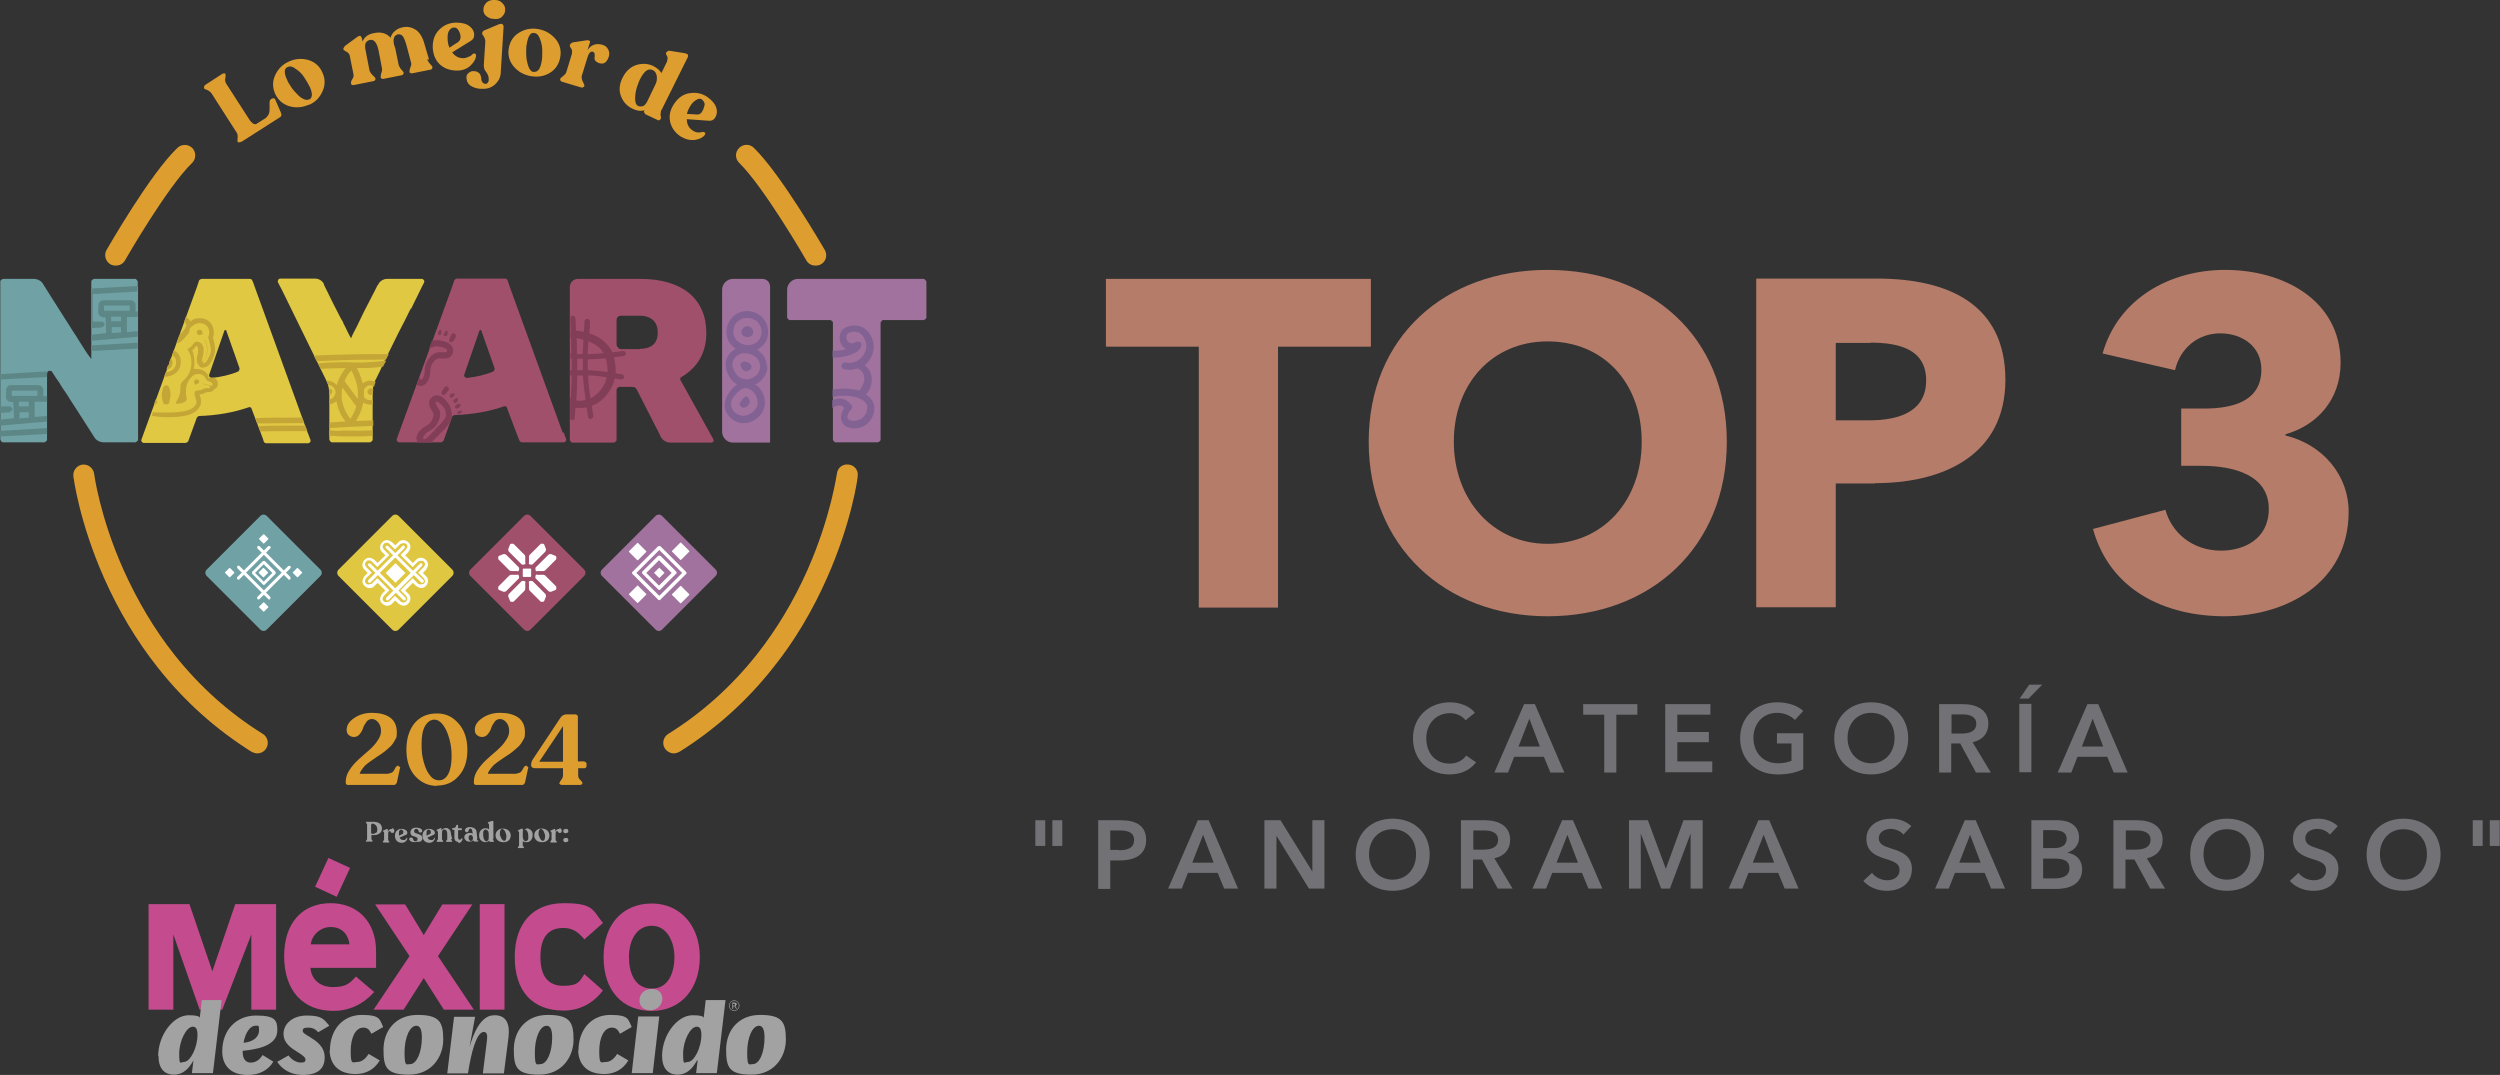 <?xml version="1.0" encoding="UTF-8"?>
<svg id="Capa_2" data-name="Capa 2" xmlns="http://www.w3.org/2000/svg" viewBox="0 0 80.77 34.73">
  <rect x="0" y="0" width="80.77" height="34.73" fill="#333333" stroke="none"/>
  <defs>
    <style>
      .cls-1 {
        fill: #5d8786;
      }

      .cls-1, .cls-2, .cls-3, .cls-4, .cls-5, .cls-6, .cls-7, .cls-8, .cls-9, .cls-10, .cls-11, .cls-12, .cls-13, .cls-14, .cls-15 {
        stroke-width: 0px;
      }

      .cls-2 {
        fill: #70a1a5;
      }

      .cls-3 {
        fill: #833e57;
      }

      .cls-4 {
        fill: #826293;
      }

      .cls-5 {
        fill: #727176;
      }

      .cls-6 {
        fill: #a3a2a2;
      }

      .cls-7 {
        fill: #c4a636;
      }

      .cls-8 {
        fill: #de9e2f;
      }

      .cls-9 {
        fill: #dfc742;
      }

      .cls-10 {
        fill: #e0c842;
      }

      .cls-11 {
        fill: #b47c69;
      }

      .cls-12 {
        fill: #c34b8e;
      }

      .cls-13 {
        fill: #a1506b;
      }

      .cls-14 {
        fill: #a0729d;
      }

      .cls-15 {
        fill: #fff;
      }
    </style>
  </defs>
  <g id="Capa_1-2" data-name="Capa 1">
    <g>
      <g id="Capa_1-3" data-name="Capa 1">
        <g>
          <g>
            <path class="cls-8" d="m7.77,4.59s-.08.02-.09,0h0s-.02-.07,0-.14c0-.07,0-.12-.03-.16l-.82-1.28s-.07-.08-.13-.1c-.06-.02-.1-.04-.11-.06h0s0-.07.03-.1l.57-.37s.08-.02.09,0h0s.02.08,0,.14c-.02.07,0,.12.02.17l.78,1.21s.07.08.11.1c.05.02.08.02.13-.02l.27-.17s.08-.08.1-.14c.02-.07.02-.13.02-.18,0-.06,0-.12,0-.18,0-.06.02-.09.05-.11l.04-.02s.08-.02.09.03l.19.44c.02.06.02.11-.04.14l-1.22.78h0Z"/>
            <path class="cls-8" d="m9.98,3.38c-.22.1-.43.11-.64.05-.21-.07-.36-.2-.45-.4-.09-.2-.09-.41,0-.6.09-.2.24-.35.44-.44.21-.1.43-.11.64-.05.21.07.36.2.45.41.09.2.09.4,0,.6-.09.2-.23.35-.44.44h0Zm0-.16c.12-.05.13-.2.02-.43-.04-.08-.1-.18-.17-.29s-.16-.2-.27-.27c-.1-.08-.18-.1-.26-.07-.07.03-.1.08-.1.15s.02.16.08.28c.02.06.07.13.12.21.05.08.11.15.18.22.07.08.13.13.21.17.07.04.14.05.19.02h0Z"/>
            <path class="cls-8" d="m13.8,1.92s.05.1.09.14c.05.05.07.08.08.1v.02s0,.06-.06.07l-.6.12s-.08,0-.08-.05v-.02s0-.06.03-.12c.02-.06.04-.11.02-.16l-.14-.53c-.04-.15-.08-.25-.12-.31s-.1-.08-.17-.07c-.06.02-.1.05-.12.11-.02.06-.02.13,0,.22.02.04.02.08.04.12l.11.54s.04.1.08.14c.05.05.07.08.08.1v.02s0,.06-.06.07l-.6.12s-.08,0-.08-.05v-.02s0-.07.02-.12.03-.11.02-.16l-.11-.57c-.05-.25-.15-.37-.28-.34-.07.02-.11.05-.14.11-.02.06-.02.13,0,.22l.13.67s.05.1.1.14c.05.04.08.08.09.1v.02s0,.06-.06.07l-.65.13s-.08,0-.08-.05v-.02s0-.07.04-.12.05-.11.04-.16l-.12-.6s-.02-.07-.06-.1c-.04-.02-.07-.05-.1-.06-.03-.02-.05-.04-.05-.06h0s.02-.06.06-.1l.41-.3s.06-.03.08-.02.04.04.05.07l.02.11c.07-.15.19-.24.37-.27.22-.05.41,0,.54.15.02-.09.07-.16.14-.22s.15-.1.26-.12c.15-.03.28,0,.41.08.12.08.22.23.28.45l.15.51h0Z"/>
            <path class="cls-8" d="m15.26,1.75s.05-.03.08-.02c.02,0,.04.03.04.06,0,.1-.06.21-.17.32s-.26.17-.44.17c-.22,0-.41-.06-.56-.2s-.22-.33-.23-.56c0-.22.06-.41.21-.56.15-.15.32-.22.53-.23.18,0,.34.03.44.11.11.08.16.18.16.29,0,.09-.04.15-.11.19l-.6.37c.09.13.21.19.36.19.06,0,.12-.02.18-.05.05-.02.1-.05.12-.09h0Zm-.6-.86c-.06,0-.11.04-.15.1s-.05.14-.05.23c0,.12.02.23.06.32l.28-.18c.05-.04.08-.09.08-.16s-.02-.14-.06-.21c-.04-.07-.09-.11-.16-.1h0Z"/>
            <path class="cls-8" d="m15.55,2.87c-.15,0-.27-.05-.36-.11-.08-.06-.12-.15-.12-.26,0-.07.03-.12.08-.15.05-.04.1-.06.17-.05.06,0,.11.02.14.05.04.02.06.06.07.1.02.04.02.08.02.11,0,.04.02.07.04.1s.05.04.08.05c.03,0,.06,0,.08-.03s.04-.05.04-.09c0-.05,0-.1-.02-.15s-.04-.08-.06-.11-.05-.06-.06-.1-.02-.08-.02-.12l.05-.77c0-.05-.02-.11-.05-.16-.04-.05-.06-.09-.05-.11v-.02s.02-.05.07-.07l.48-.2s.08-.02.1,0c.02.02.04.04.04.08l-.09,1.45c0,.16-.06.29-.15.38-.12.13-.27.19-.46.18h0Zm.4-2.26c-.1,0-.18-.04-.25-.1s-.09-.14-.08-.22c0-.09.05-.16.11-.22.07-.05.15-.08.26-.07.11,0,.19.04.25.11.06.06.09.14.08.22,0,.09-.05.16-.11.22-.06.05-.15.08-.26.06Z"/>
            <path class="cls-8" d="m17.15,2.46c-.23-.04-.42-.15-.56-.32s-.19-.37-.15-.59.15-.39.34-.5c.18-.11.39-.15.61-.11.23.04.41.15.56.32.14.17.19.37.15.59-.04.22-.15.39-.33.5-.18.11-.38.15-.61.11h0Zm.09-.14c.13.02.22-.09.26-.34.02-.09.02-.2.02-.33,0-.13-.02-.26-.07-.38-.04-.12-.1-.19-.17-.2-.07-.02-.13,0-.17.07-.04.06-.07.15-.09.28-.02.07-.02.15-.02.24s0,.19.02.29c.02.1.04.18.08.26.04.07.08.11.14.12h0Z"/>
            <path class="cls-8" d="m19.47,1.45c.08.02.15.08.18.15.04.07.04.15.02.23-.06.18-.16.26-.31.21-.06-.02-.1-.05-.13-.08-.02-.04-.03-.08-.02-.11s0-.07,0-.11c0-.04-.02-.05-.06-.07-.08-.02-.14.06-.19.25l-.17.55s0,.11.04.17c.04.07.05.11.05.13v.02s-.05.05-.09.04l-.64-.19s-.07-.04-.05-.08v-.02s.05-.05.1-.09c.05-.04.09-.08.1-.13l.18-.59s0-.08,0-.11c-.02-.04-.03-.07-.05-.09-.02-.02-.02-.05-.02-.08h0s.04-.06.09-.08l.47-.07s.07,0,.08.02c.02.02.02.04,0,.08l-.07.22c.12-.18.29-.23.49-.17h0Z"/>
            <path class="cls-8" d="m21.36,3.56s-.02.1-.02.16c.02.06.02.11,0,.13h0s-.05.06-.09.03l-.4-.19s-.06-.06-.04-.11l.02-.02c-.13.04-.26.02-.4-.05-.18-.09-.3-.22-.37-.41-.07-.18-.05-.39.06-.6.1-.2.25-.34.44-.4s.38-.05.56.04c.11.06.19.13.25.22l.18-.37s.02-.08.02-.11-.02-.08-.04-.11c-.02-.03-.02-.06,0-.08h0s.05-.06.1-.05l.5.08c.09.02.12.06.09.13l-.85,1.71h0Zm-.74-.13s.1.02.15,0c.06-.02.1-.08.14-.15l.26-.54c.05-.09.06-.18.05-.28-.02-.1-.06-.16-.12-.19-.14-.07-.26,0-.39.23-.05.08-.09.19-.13.31-.04.12-.06.25-.06.37,0,.12.02.2.09.24h0Z"/>
            <path class="cls-8" d="m22.69,4.26s.06,0,.08.02c.02.02.02.05,0,.08-.06.08-.17.14-.32.16-.15.02-.31-.02-.46-.11-.18-.12-.3-.29-.34-.48-.04-.2,0-.39.14-.59.12-.18.29-.3.49-.33s.39,0,.57.12c.15.11.25.22.29.35.04.13.02.24-.04.33-.05.07-.11.1-.21.09l-.7-.05c0,.16.06.28.18.36.05.04.11.06.17.07.06,0,.11,0,.16-.02h0Zm0-1.04c-.05-.04-.11-.04-.18,0s-.12.08-.18.16c-.07.1-.11.2-.14.3l.34.02c.07,0,.11-.03.15-.09s.06-.12.08-.2-.02-.14-.07-.18h0Z"/>
          </g>
          <g>
            <g>
              <path class="cls-12" d="m8.12,32.62v-2.43l-.94,2.43h-.73l-.85-2.43v2.43h-.8v-3.41h1.32l.74,2.17.74-2.17h1.32v3.41h-.81Z"/>
              <path class="cls-12" d="m10.03,31.27c.03.38.31.62.73.62s.54-.12.74-.34l.59.5c-.37.41-.82.61-1.32.61-.99,0-1.59-.66-1.59-1.77s.62-1.71,1.5-1.71,1.47.61,1.47,1.55v.54h-2.12Zm.65-1.32c-.32,0-.6.25-.64.56h1.25c-.03-.28-.21-.56-.61-.56h0Zm.19-.98l-.69-.32.43-.93.7.32-.43.93Z"/>
              <path class="cls-12" d="m14.34,32.62l-.65-1.02-.65,1.02h-.97l1.16-1.73-1.11-1.67h.97l.6.99.6-.99h.97l-1.11,1.67,1.16,1.73h-.97Z"/>
              <path class="cls-12" d="m15.5,32.62v-3.41h.8v3.41h-.8Z"/>
              <path class="cls-12" d="m18.88,30.35c-.21-.26-.41-.37-.68-.37-.5,0-.74.32-.74.94s.25.93.74.93.53-.15.68-.38l.6.53c-.3.4-.74.65-1.27.65-1.01,0-1.58-.63-1.58-1.73s.6-1.74,1.58-1.74.93.22,1.27.64l-.6.53h0Z"/>
              <path class="cls-12" d="m21.06,32.66c-.96,0-1.56-.66-1.56-1.74s.64-1.73,1.56-1.73,1.55.72,1.55,1.73-.6,1.74-1.55,1.74Zm0-2.75c-.51,0-.74.5-.74,1.01s.19,1.02.74,1.02.73-.55.73-1.02-.23-1.01-.73-1.01h0Z"/>
            </g>
            <g>
              <g>
                <path class="cls-6" d="m5.11,34.12c0-.67.48-1.32.99-1.32s.32.14.34.21l.08-.7h.64l-.28,2.36h-.68l.05-.41h0c-.14.25-.32.46-.63.46-.32,0-.5-.21-.5-.61h0Zm1.27-.68c0-.18-.04-.27-.15-.27-.21,0-.44.46-.44.87s.04.27.15.27c.21,0,.44-.47.44-.87Z"/>
                <path class="cls-6" d="m8.49,34.09l.34.21c-.17.29-.47.43-.83.43-.58,0-.82-.34-.82-.76,0-.71.47-1.16,1.09-1.16s.69.15.69.48c0,.53-.74.62-1.12.66v.03c0,.21.08.35.26.35s.3-.11.38-.24h0Zm-.62-.4c.34-.03.5-.21.5-.4s-.03-.15-.12-.15c-.17,0-.32.22-.38.54h0Z"/>
                <path class="cls-6" d="m8.95,34.31l.37-.21c.12.16.28.23.4.23s.15-.03.15-.1-.11-.15-.24-.23c-.21-.13-.47-.29-.47-.6s.28-.59.75-.59.54.1.73.33l-.36.21c-.1-.12-.21-.15-.33-.15s-.17.03-.17.1.09.12.21.19c.21.13.5.31.5.67s-.21.57-.72.57c-.42-.01-.67-.21-.81-.42h0Z"/>
                <path class="cls-6" d="m10.66,33.94c0-.68.42-1.15,1.03-1.15s.57.15.69.39l-.38.22c-.06-.12-.12-.2-.26-.2-.25,0-.41.31-.41.77s.07.34.22.34.28-.13.36-.26l.36.21c-.16.27-.42.44-.78.44-.65,0-.84-.42-.84-.78h0Z"/>
                <path class="cls-6" d="m12.39,33.91c0-.6.38-1.12,1.1-1.12s.83.24.83.8-.38,1.13-1.11,1.13-.82-.24-.82-.81h0Zm1.24-.39c0-.26-.06-.38-.18-.38-.21,0-.38.38-.38.86s.06.38.18.38c.21,0,.38-.38.38-.86Z"/>
                <path class="cls-6" d="m14.67,32.85h.68l-.18.98h0c.25-.87.56-1.03.81-1.03.37,0,.5.27.45.7l-.15,1.18h-.68l.13-1.05c.02-.15.02-.29-.1-.29-.23,0-.41.66-.51,1.34h-.67l.22-1.83h0Z"/>
                <path class="cls-6" d="m16.6,33.91c0-.6.38-1.12,1.1-1.12s.83.24.83.8-.38,1.13-1.11,1.13-.82-.24-.82-.81h0Zm1.24-.39c0-.26-.06-.38-.18-.38-.21,0-.38.38-.38.86s.06.38.18.38c.21,0,.38-.38.38-.86Z"/>
                <path class="cls-6" d="m18.69,33.94c0-.68.42-1.15,1.03-1.15s.57.15.69.39l-.38.22c-.06-.12-.12-.2-.26-.2-.25,0-.41.31-.41.77s.07.34.22.34.28-.13.36-.26l.36.21c-.16.27-.42.44-.78.44-.65,0-.84-.42-.84-.78h0Z"/>
                <path class="cls-6" d="m21.09,34.67h-.68l.21-1.83h.68l-.21,1.83Zm-.43-2.35c0-.22.18-.37.39-.37s.35.12.35.32-.18.37-.39.37-.35-.12-.35-.32Z"/>
                <path class="cls-6" d="m21.39,34.12c0-.67.48-1.32.99-1.32s.32.14.34.21l.08-.7h.64l-.28,2.36h-.67l.05-.41h-.02c-.14.25-.32.46-.63.46-.31,0-.5-.21-.5-.61h0Zm1.27-.68c0-.18-.04-.27-.15-.27-.21,0-.44.46-.44.87s.04.27.15.27c.21,0,.44-.47.44-.87Z"/>
                <path class="cls-6" d="m23.46,33.91c0-.6.38-1.12,1.1-1.12s.83.24.83.8-.38,1.13-1.11,1.13-.82-.24-.82-.81h0Zm1.24-.39c0-.26-.06-.38-.18-.38-.21,0-.38.38-.38.86s.06.38.18.38c.22,0,.38-.38.38-.86Z"/>
              </g>
              <path class="cls-6" d="m23.89,32.49c0,.1-.08.17-.17.17s-.17-.08-.17-.17.08-.17.17-.17.17.08.17.17Zm-.32,0c0,.08.06.15.15.15s.15-.06.15-.15-.06-.15-.15-.15-.15.06-.15.15Zm.23-.04s-.02.05-.04.06l.05.08h-.03l-.05-.08h-.04v.08h-.03v-.2h.08s.07.02.07.06h0Zm-.12-.03v.07h.04s.03,0,.03-.03-.02-.03-.03-.03h-.04Z"/>
            </g>
          </g>
          <g>
            <path class="cls-6" d="m11.84,27.2s-.02,0-.02-.02h0s0-.02.02-.03c.01-.02.02-.02.02-.04v-.47s0-.02-.02-.04c-.01-.02-.02-.02-.02-.03h0s0-.02.02-.02h.21c.09,0,.16.02.21.05.05.04.08.09.08.16s-.02.12-.07.16c-.05.04-.11.06-.19.06h-.08v.12s0,.03.02.04c.01.01.02.02.02.03h0s0,.02-.02.02h-.17,0Zm.19-.26h.04s.06-.02.09-.04c.02-.02.03-.06.03-.1,0-.06-.02-.11-.05-.14-.03-.03-.06-.05-.1-.05h-.02s-.03.02-.03.04v.25s0,.04.04.04Z"/>
            <path class="cls-6" d="m12.66,26.76s.05,0,.06.02.02.04.02.06c0,.05-.02.07-.06.07s-.03,0-.04-.01-.02-.02-.02-.02,0-.02-.01-.02-.02-.01-.02-.01-.03.01-.04.03-.01.05-.01.07v.18s0,.02.01.03.02.02.02.02.01.01.01.02h0s0,.02-.02.02h-.17s-.02,0-.02-.02h0s0-.02.02-.04c.01-.02.02-.02.02-.04v-.21s0-.03-.02-.04-.02-.02-.02-.02h0s0-.02.02-.02l.11-.05s.03,0,.03.02v.07c.03-.06.07-.09.14-.09h0Z"/>
            <path class="cls-6" d="m13.13,27.07s.01-.01.02,0c0,0,.01,0,.01.02,0,.03-.02.06-.05.09-.03.03-.08.05-.13.05s-.12-.02-.16-.06c-.04-.05-.06-.1-.06-.17s.02-.12.06-.16c.05-.05.1-.06.16-.06s.1.02.13.04.05.05.05.09-.02.05-.04.06l-.21.09c.02.05.06.08.12.08s.05,0,.06-.02c.02,0,.04-.02.04-.04h0Zm-.17-.27s-.05.01-.05.03c-.02.02-.02.05-.02.09s0,.05,0,.08l.12-.06s.02-.02.02-.05,0-.05-.02-.06c-.02-.02-.03-.03-.06-.03h0Z"/>
            <path class="cls-6" d="m13.41,27.21c-.06,0-.11-.01-.14-.03s-.05-.05-.05-.07,0-.03.02-.04.02-.01.04-.01.03,0,.05.02c.01.01.02.02.02.04,0,.02.02.03.02.04s.03.02.05.02.04,0,.05-.02.02-.02.02-.05,0-.04-.02-.05c-.02-.01-.04-.02-.06-.03-.02,0-.05-.02-.07-.02-.02,0-.05-.02-.06-.05-.02-.02-.02-.05-.02-.08s.02-.07.05-.1.08-.04.14-.04.1.01.14.03c.04.02.05.05.05.08s0,.02-.02.03-.02.02-.04.02-.03,0-.04-.02c-.01-.01-.02-.02-.02-.04,0-.02-.01-.03-.02-.04-.01-.01-.02-.02-.05-.02s-.03,0-.05.02c-.01.01-.02.02-.02.05s0,.03.02.05c.01.01.02.02.04.02.02,0,.03.01.05.02.02,0,.04.01.05.02.02,0,.03.02.05.02s.02.02.04.04c0,.02.02.04.02.06,0,.04-.02.07-.05.1-.04.02-.09.02-.15.02h0Z"/>
            <path class="cls-6" d="m14.02,27.07s.01-.01.02,0c0,0,.01,0,.01.02,0,.03-.02.06-.05.09-.03.03-.08.05-.13.05s-.12-.02-.16-.06c-.04-.05-.06-.1-.06-.17s.02-.12.06-.16c.05-.05.1-.06.16-.06s.1.02.13.04.05.05.05.09-.02.05-.04.06l-.2.09c.02.05.06.08.12.08s.05,0,.06-.02c.02,0,.03-.02.04-.04h0Zm-.17-.27s-.05.01-.05.03c-.02.02-.02.05-.02.09s0,.05,0,.08l.12-.06s.02-.02.02-.05,0-.05-.02-.06c-.02-.02-.04-.03-.06-.03h0Z"/>
            <path class="cls-6" d="m14.57,27.11s0,.03.02.04c.01.01.02.02.02.03h0s0,.02-.02.02h-.16s-.02,0-.02-.02h0s0-.02.02-.03c.01-.01.02-.02.02-.04v-.17c0-.09-.04-.14-.09-.14s-.05,0-.06.03c-.02.02-.02.05-.02.07v.21s0,.03.02.04c.02.02.02.02.02.03h0s0,.02-.02.02h-.17s-.02,0-.02-.02h0s0-.02.02-.04c.02-.01.02-.02.02-.04v-.21s0-.02,0-.02l-.02-.02s-.01,0-.02-.01c0,0,0-.01,0-.02h0s0-.02.02-.02l.11-.05h.02s0,.01,0,.02v.05s.07-.07.14-.07.08.02.12.05c.03.03.05.08.05.15l.04.16h0Z"/>
            <path class="cls-6" d="m14.82,27.21s-.08-.02-.1-.04-.04-.06-.04-.12v-.24h-.05s-.02,0-.02-.02v-.02s0-.02.02-.02h.02s.05,0,.06-.02c.02-.02.03-.04.03-.06,0-.02.01-.02.02-.02h.02s.02,0,.02.02v.09h.11s0,0,.01,0c0,0,0,0,0,.02v.02s0,.01,0,.02,0,0-.01,0h-.11v.24s0,.03.02.05c0,.01.02.02.03.02.03,0,.05-.02.06-.04,0,0,.01-.01.02-.01s.01,0,.01.02c0,.04-.01.06-.04.1-.02.02-.06.04-.1.04h0Z"/>
            <path class="cls-6" d="m15.41,27.11s0,.02.01.03c0,0,.01.02.02.02,0,0,.01,0,.02,0,0,0,0,0,0,.01,0,.02-.03.02-.09.02s-.05,0-.06-.01-.02-.02-.02-.04c-.02.04-.06.05-.12.05s-.09-.01-.12-.04-.05-.06-.05-.1.02-.08.05-.1.07-.04.12-.04.07,0,.1.03h0c0-.07-.02-.11-.02-.13-.01-.02-.03-.04-.05-.04s-.03,0-.04.02-.02.02-.02.04c0,.02-.01.03-.02.04-.01.01-.02.02-.04.02s-.03,0-.04-.02-.02-.02-.02-.04c0-.03.02-.06.05-.08.03-.02.08-.03.12-.03s.11.02.15.05c.04.03.06.08.06.14l.02.18h0Zm-.2.06s.04,0,.05-.02.02-.04.02-.06v-.03s-.02-.05-.02-.06c-.02-.02-.03-.02-.05-.02s-.04,0-.05.02-.02.03-.02.05c0,.03,0,.06.02.08.02.02.03.04.05.04h0Z"/>
            <path class="cls-6" d="m15.92,27.11s0,.03.02.04c.01.02.02.02.02.03h0s0,.02-.02.02h-.11s-.02,0-.02-.02v-.02s-.07.05-.12.05-.11-.02-.15-.06c-.05-.04-.06-.1-.06-.17s.02-.12.06-.16c.05-.05.09-.06.15-.06s.08.01.11.04v-.15s0-.02-.01-.03-.02-.02-.02-.02c0,0-.01-.01-.01-.02h0s0-.02.02-.02l.12-.04s.04,0,.04.02v.58h0Zm-.2.06s.04,0,.05-.02.02-.04.02-.07v-.16s-.01-.06-.03-.08c-.02-.02-.05-.04-.07-.04s-.05.01-.06.04c-.02.02-.02.05-.02.1s0,.07.01.11c0,.04.02.07.04.1.02.02.04.04.06.04h0Z"/>
            <path class="cls-6" d="m16.26,27.21c-.07,0-.13-.02-.18-.06-.05-.05-.07-.1-.07-.16s.02-.12.07-.16c.05-.05.1-.06.17-.06s.13.02.18.06c.05.05.07.1.07.16s-.02.12-.06.16c-.05.04-.1.06-.17.06h0Zm.02-.04s.05-.01.06-.04.02-.05.02-.1,0-.07-.02-.11-.02-.07-.05-.1c-.02-.02-.05-.04-.06-.04-.05,0-.08.05-.08.14s0,.06.02.1.02.07.05.1c.02.03.04.04.06.04h0Z"/>
            <path class="cls-6" d="m17,26.76c.06,0,.11.02.15.06.05.04.06.1.06.16s-.02.12-.06.17-.09.06-.15.06-.08-.01-.11-.04v.14s0,.03.02.04c.01.01.02.02.02.03h0s0,.02-.02.02h-.16s-.02,0-.02-.02h0s0-.02.02-.03c.01-.02.02-.02.02-.04v-.41s0-.02-.02-.04c-.02-.01-.02-.02-.02-.02h0s0-.02.02-.02l.1-.05s.04,0,.04.02v.04s.08-.06.14-.06h0Zm-.02.42s.05-.01.07-.04c.02-.02.02-.06.02-.11s-.01-.12-.03-.16-.05-.07-.08-.07-.04,0-.05.02-.02.03-.02.05v.18s.01.06.03.09c.02.02.04.04.06.04h0Z"/>
            <path class="cls-6" d="m17.51,27.21c-.07,0-.13-.02-.18-.06-.05-.05-.07-.1-.07-.16s.02-.12.07-.16c.05-.05.1-.06.17-.06s.13.02.18.06c.05.05.07.1.07.16s-.02.12-.06.16c-.05.04-.1.06-.17.06h0Zm.02-.04s.05-.01.06-.04.02-.05.02-.1,0-.07-.02-.11-.02-.07-.05-.1c-.02-.02-.05-.04-.06-.04-.05,0-.08.05-.08.14s0,.06.02.1.02.07.05.1c.02.03.04.04.06.04h0Z"/>
            <path class="cls-6" d="m18.07,26.76s.05,0,.06.02.02.04.02.06c0,.05-.02.07-.06.07s-.03,0-.04-.01c0,0-.02-.02-.02-.02,0-.01,0-.02-.01-.02,0,0-.02-.01-.02-.01-.02,0-.03.01-.04.03s-.01.05-.01.07v.18s0,.02.01.03l.02.02s.01.01.01.02h0s0,.02-.02.02h-.17s-.02,0-.02-.02h0s0-.02.02-.04c.01-.02.02-.02.02-.04v-.21s0-.03-.02-.04-.02-.02-.02-.02h0s0-.02.02-.02l.11-.05s.03,0,.03.02v.07c.03-.06.07-.09.13-.09h0Z"/>
            <path class="cls-6" d="m18.34,26.9s-.04.02-.06.02-.05,0-.06-.02c-.02-.01-.02-.03-.02-.05s0-.05.02-.05c.02-.01.04-.02.06-.02s.05,0,.06.02c.02.01.02.03.02.05s0,.04-.02.05Zm0,.29s-.04.02-.06.02-.05,0-.06-.02c-.02-.02-.02-.03-.02-.05s0-.05.02-.05c.02-.01.04-.02.06-.02s.05,0,.06.02c.02.01.02.03.02.05,0,.02,0,.04-.02.05Z"/>
          </g>
          <g>
            <path class="cls-2" d="m8.41,20.34l-1.73-1.73c-.06-.06-.06-.15,0-.21l1.73-1.73c.06-.06.15-.06.21,0l1.73,1.73c.06.06.06.15,0,.21l-1.73,1.73c-.06.06-.15.06-.21,0Z"/>
            <path class="cls-9" d="m12.67,20.34l-1.73-1.73c-.06-.06-.06-.15,0-.21l1.73-1.73c.06-.06.15-.06.21,0l1.73,1.73c.06.06.06.15,0,.21l-1.73,1.73c-.06.06-.15.06-.21,0Z"/>
            <path class="cls-13" d="m16.93,20.34l-1.73-1.73c-.06-.06-.06-.15,0-.21l1.73-1.73c.06-.06.15-.06.21,0l1.73,1.73c.06.06.06.15,0,.21l-1.73,1.73c-.06.06-.15.06-.21,0Z"/>
            <path class="cls-14" d="m21.18,20.34l-1.73-1.73c-.06-.06-.06-.15,0-.21l1.73-1.73c.06-.06.15-.06.21,0l1.73,1.73c.06.06.06.15,0,.21l-1.73,1.73c-.06.06-.15.06-.21,0Z"/>
            <g>
              <g>
                <g>
                  <g>
                    <path class="cls-15" d="m9.34,18.73s-.02,0-.03-.02l-.99-.99s-.02-.05,0-.07.05-.02.07,0l.99.99s.02.05,0,.07c-.01.01-.02.02-.03.02Z"/>
                    <path class="cls-15" d="m8.69,19.37s-.02,0-.03-.02l-.99-.99s-.02-.05,0-.07.05-.02.07,0l.99.99s.02.05,0,.07c0,0-.02.02-.03.02Z"/>
                  </g>
                  <g>
                    <path class="cls-15" d="m8.35,19.37s-.02,0-.03-.02c-.02-.02-.02-.05,0-.07l.99-.99s.05-.02.07,0,.02.05,0,.07l-.99.99s-.02.02-.03.02Z"/>
                    <path class="cls-15" d="m7.7,18.73s-.02,0-.03-.02c-.02-.02-.02-.05,0-.07l.99-.99s.05-.02.07,0,.02.05,0,.07l-.99.99s-.02.02-.03.02Z"/>
                  </g>
                  <g>
                    <path class="cls-15" d="m8.37,19.6l.14-.14h.02l.14.14v.02l-.14.14h-.02l-.14-.14s0-.01,0-.02Z"/>
                    <path class="cls-15" d="m8.37,17.4l.14-.14h.02l.14.14v.02l-.14.14h-.02l-.14-.14s0-.01,0-.02Z"/>
                  </g>
                  <g>
                    <path class="cls-15" d="m7.43,18.35l.14.14v.02l-.14.14h-.02l-.14-.14v-.02l.14-.14h.02Z"/>
                    <path class="cls-15" d="m9.62,18.35l.14.14v.02l-.14.14h-.02l-.14-.14v-.02l.14-.14h.02Z"/>
                  </g>
                </g>
                <path class="cls-15" d="m8.52,18.35l.14.14v.02l-.14.14h-.02l-.14-.14v-.02l.14-.14h.02Z"/>
              </g>
              <path class="cls-15" d="m8.52,18.9s-.02,0-.03-.02l-.34-.34s-.02-.05,0-.07l.34-.34s.05-.02.07,0l.34.34s.02.05,0,.07l-.34.34s-.02.02-.03.02Zm-.28-.39l.28.28.28-.28-.28-.28-.28.28Z"/>
            </g>
            <g>
              <g>
                <path class="cls-15" d="m21.3,19.39s-.03,0-.04-.02l-.82-.82s-.02-.02-.02-.04,0-.03.02-.04l.82-.82s.06-.02.08,0l.82.82s.02.02.02.04,0,.03-.02.04l-.82.82s-.02.02-.04.02Zm-.74-.88l.74.74.74-.74-.74-.74-.74.74Z"/>
                <path class="cls-15" d="m21.3,19.06s-.03,0-.04-.02l-.5-.5s-.02-.02-.02-.04,0-.03.02-.04l.5-.5s.06-.02.08,0l.5.5s.02.02.02.04,0,.03-.02.04l-.5.5s-.02.02-.04.02Zm-.42-.55l.41.41.41-.41-.41-.41-.41.41Z"/>
                <rect class="cls-15" x="21.18" y="18.39" width=".24" height=".24" transform="translate(-6.85 20.48) rotate(-45)"/>
              </g>
              <g>
                <path class="cls-15" d="m20.88,19.21l-.27.27s-.02,0-.02,0l-.27-.27s0-.02,0-.02l.27-.27s.02,0,.02,0l.27.27s0,.02,0,.02Z"/>
                <g>
                  <g>
                    <path class="cls-15" d="m22,18.93l.27.27s0,.02,0,.02l-.27.27s-.02,0-.02,0l-.27-.27s0-.02,0-.02l.27-.27s.02,0,.02,0Z"/>
                    <path class="cls-15" d="m20.61,17.54l.27.27s0,.02,0,.02l-.27.27s-.02,0-.02,0l-.27-.27s0-.02,0-.02l.27-.27s.02,0,.02,0Z"/>
                  </g>
                  <path class="cls-15" d="m22.27,17.82l-.27.27s-.02,0-.02,0l-.27-.27s0-.02,0-.02l.27-.27s.02,0,.02,0l.27.27v.02Z"/>
                </g>
              </g>
            </g>
            <g>
              <path class="cls-15" d="m13.41,18.51l.23-.23s.02-.05,0-.07-.05-.02-.07,0l-.23.23-.5-.5.23-.23s.02-.05,0-.07-.05-.02-.07,0l-.23.23-.23-.23s-.05-.02-.07,0-.02.05,0,.07l.23.23-.5.5-.23-.23s-.05-.02-.07,0-.02.05,0,.07l.23.23-.23.23s-.02.05,0,.07.02.02.04.02.02,0,.04-.02l.23-.23.5.5-.23.23s-.02.05,0,.07.02.02.04.02.02,0,.04-.02l.23-.23.23.23s.02.02.04.02.02,0,.04-.02c.02-.02.02-.05,0-.07l-.23-.23.5-.5.23.23s.02.02.04.02.02,0,.04-.02c.02-.02.02-.05,0-.07l-.24-.23h0Zm-.64.5l-.5-.5.5-.5.5.5-.5.5Z"/>
              <path class="cls-15" d="m13.66,18.51l.1-.1s.07-.1.07-.16-.02-.12-.07-.16c-.04-.04-.1-.07-.16-.07s-.12.02-.16.07l-.1.1-.25-.25.1-.1s.07-.1.07-.16-.02-.12-.07-.16c-.04-.04-.1-.07-.16-.07s-.12.02-.16.07l-.1.1-.1-.1s-.1-.07-.16-.07-.12.02-.16.07c-.04.04-.07.1-.07.16s.02.12.07.16l.1.1-.25.25-.1-.1s-.1-.07-.16-.07-.12.02-.16.07c-.04.04-.07.1-.07.16s.02.12.07.16l.1.1-.1.1s-.07.1-.07.16.02.12.07.16c.04.04.1.07.16.07s.12-.02.16-.07l.1-.1.25.25-.1.1s-.07.1-.07.16.02.12.07.16c.04.04.1.07.16.07s.12-.02.16-.07l.1-.1.1.1s.1.07.16.07.12-.02.16-.07c.04-.04.07-.1.07-.16s-.02-.12-.07-.16l-.1-.1.25-.25.1.1s.1.07.16.07.12-.02.16-.07c.04-.04.07-.1.07-.16s-.02-.12-.07-.16l-.1-.1Zm.03.35s-.13.05-.18,0l-.18-.18-.39.39.18.18s.04.06.04.09-.02.06-.04.09c-.05.05-.13.05-.18,0l-.18-.18-.18.18s-.13.05-.18,0-.04-.06-.04-.09.02-.06.04-.09l.18-.18-.39-.39-.18.18s-.13.05-.18,0c-.02-.02-.04-.06-.04-.09s.02-.06.04-.09l.18-.18-.18-.18s-.04-.06-.04-.09.02-.06.04-.09c.05-.05.13-.05.18,0l.18.18.39-.39-.18-.18s-.04-.06-.04-.09.02-.06.04-.09c.05-.05.13-.05.18,0l.18.18.18-.18s.13-.05.18,0,.04.06.04.09-.02.06-.04.09l-.18.18.39.39.18-.18s.13-.05.18,0c.02.02.04.06.04.09s-.02.06-.04.09l-.18.18.18.18s.04.06.04.09-.01.07-.04.09Z"/>
              <rect class="cls-15" x="12.55" y="18.28" width=".45" height=".45" transform="translate(-9.34 14.46) rotate(-45)"/>
            </g>
            <g>
              <g>
                <path class="cls-15" d="m16.97,18.82v.21s-.01.04-.02.05l-.36.36s-.09.02-.11-.02l-.06-.15s0-.06.02-.08l.42-.42s.12-.02.12.05h0Z"/>
                <path class="cls-15" d="m16.72,18.57h-.21s-.04.01-.05.02l-.36.36s-.02.09.02.11l.15.06s.06,0,.08-.02l.42-.42s.01-.12-.05-.12h0Z"/>
                <path class="cls-15" d="m17.09,18.19v-.21s.01-.04.02-.05l.36-.36s.09-.02.11.02l.06.15s0,.06-.02.08l-.42.42s-.12.02-.12-.05h0Z"/>
                <path class="cls-15" d="m17.35,18.45h.21s.04-.01.05-.02l.36-.36s.02-.09-.02-.11l-.15-.06s-.06,0-.08.02l-.42.42s-.02.12.05.12h0Z"/>
                <path class="cls-15" d="m16.72,18.45h-.21s-.04-.01-.05-.02l-.36-.36s-.02-.09.02-.11l.15-.06s.06,0,.08.02l.42.42s.02.12-.05.12h0Z"/>
                <path class="cls-15" d="m16.97,18.19v-.21s-.01-.04-.02-.05l-.36-.36s-.09-.02-.11.02l-.06.15s0,.06.02.08l.42.42s.12.02.12-.05h0Z"/>
                <path class="cls-15" d="m17.35,18.57h.21s.04.01.05.02l.36.36s.02.09-.02.11l-.15.06s-.06,0-.08-.02l-.42-.42s-.02-.12.05-.12h0Z"/>
                <path class="cls-15" d="m17.09,18.82v.21s.01.04.02.05l.36.36s.09.02.11-.02l.06-.15s0-.06-.02-.08l-.42-.42s-.12-.02-.12.05h0Z"/>
              </g>
              <path class="cls-15" d="m17.16,18.39v.23s-.01.02-.02.02h-.23s-.02-.01-.02-.02v-.23s.01-.02.02-.02h.23s.02,0,.02.02Z"/>
            </g>
          </g>
          <g>
            <g>
              <path class="cls-14" d="m29.86,9.01h-4.08c-.19,0-.35.16-.35.35v.9s.04.08.08.08h1.32s.08.04.08.08v3.79s.04.08.08.08h1.38s.08-.04.08-.08v-3.79s.04-.08.08-.08h1.32s.08-.04.08-.08v-1.17s-.05-.08-.09-.08h0Z"/>
              <path class="cls-10" d="m13.28,9.98l.31-.63s.06-.13.11-.22c.03-.06-.02-.12-.08-.12h-1.11c-.12,0-.24.07-.29.18,0,0,0,.02-.02.02l-.11.22c-.12.23-.23.44-.33.64l-.16.33c-.05.11-.1.21-.14.28h0c-.03.06-.06.11-.08.16l-.03.07s0,.02-.01.02c0-.01-.01-.02-.02-.04-.03-.05-.06-.11-.1-.19h0c-.04-.09-.08-.17-.13-.26v-.02c-.06-.09-.12-.21-.19-.35-.1-.19-.21-.41-.32-.64l-.11-.22h0v-.02c-.05-.12-.17-.19-.3-.19h-1.11c-.06,0-.1.06-.08.12.04.09.1.19.11.21h0s1.46,2.98,1.46,2.98c.06.12.09.29.09.41v1.49s.04.08.08.08h1.24s.08-.04.08-.08v-1.51c0-.07,0-.14.02-.21s.03-.13.06-.19c0,0,0-.02.02-.04.02-.03.03-.07.06-.12.05-.09.1-.21.16-.34v-.02c.18-.34.34-.68.51-1.02.13-.24.26-.51.4-.79h0Z"/>
              <path class="cls-2" d="m4.45,9.27v-.18s-.04-.08-.08-.08h-1.34s-.08.04-.08.08v2.53-.02c-.06-.07-.1-.14-.16-.22-.06-.1-.14-.21-.23-.36l-.08-.13c-.07-.11-.16-.24-.25-.39-.17-.27-.36-.57-.56-.88l-.22-.35s-.04-.06-.06-.1c-.06-.1-.18-.16-.3-.16H.09s-.08.04-.08.08v5.12s.04.08.08.08h1.35s.08-.04.08-.08v-2.15c0-.08.11-.11.16-.05.07.11.15.24.24.36.06.11.15.24.26.4l.08.13c.18.27.59.92.79,1.23.06.1.18.16.3.16h1.03s.08-.04.08-.08v-4.95h-.01Z"/>
              <path class="cls-14" d="m24.63,9.01h-.95c-.19,0-.35.16-.35.35v4.59c0,.19.16.35.35.35h1.2v-5.04h0c0-.14-.11-.25-.25-.25Z"/>
              <path class="cls-10" d="m9.94,13.98l-1.71-4.71h0c-.02-.06-.05-.15-.08-.21-.01-.03-.04-.05-.08-.05h-1.56s-.07.02-.08.06c-.02.06-.05.15-.07.21l-1.79,4.92c-.02.05.02.11.08.11h1.35s.06-.02.08-.05l.28-.77s.04-.05.08-.05c.57-.02,1.1-.11,1.59-.28.04-.02.09,0,.1.05l.34.9s.04.1.05.15c.01.03.04.06.08.06h1.35c.06,0,.1-.06.08-.11l-.08-.21h0Zm-2.24-1.98c-.25.11-.57.18-.85.21-.06,0-.11-.05-.09-.11l.49-1.42s.02-.02.03-.02h0s.02,0,.03.02l.43,1.22s0,.09-.05.1h0Z"/>
              <path class="cls-13" d="m18.18,13.98h0s-1.71-4.71-1.71-4.71h0s-.05-.14-.07-.21c-.01-.03-.04-.06-.08-.06h-1.56s-.07.02-.08.05c-.02.06-.05.15-.07.21l-1.79,4.92c-.02.05.02.11.08.11h1.35s.06-.02.08-.05l.28-.78s.04-.05.08-.05c.57-.02,1.1-.11,1.59-.28.04-.02.09,0,.1.05l.34.9s.04.1.06.15c.01.03.04.05.08.06h1.35c.06,0,.1-.06.08-.11-.03-.08-.07-.18-.08-.21h0Zm-2.24-1.98c-.25.11-.57.18-.85.21-.06,0-.11-.05-.09-.11l.49-1.42s.02-.02.03-.02h0s.02,0,.03.02l.43,1.22s0,.09-.05.1h0Z"/>
              <path class="cls-13" d="m21.98,12.27h0s-.01-.02,0-.03v-.02s0-.02.02-.03c.54-.31.82-.8.82-1.43,0-1.11-.78-1.75-2.14-1.75h-2.01c-.14,0-.26.12-.26.26v4.95s.04.08.08.08h1.35s.08-.04.08-.08v-1.64s.04-.08.09-.08h.42c.06,0,.11.02.14.08l.75,1.47s.02.03.02.05c.06.12.18.2.32.2h1.31c.09,0,.1-.07.07-.12l-1.06-1.91h0Zm-1.3-.99h-.6c-.06,0-.09-.02-.11-.05-.03-.03-.05-.06-.05-.11v-.78c0-.08.06-.14.14-.14h.62c.18,0,.31.05.42.14.1.1.15.23.15.41,0,.46-.36.52-.58.52h0Z"/>
            </g>
            <g>
              <polygon class="cls-1" points="0 13.92 0 14.1 1.52 14.02 1.52 13.83 0 13.92"/>
              <path class="cls-7" d="m8.24,13.5l.07.18c.38,0,.98-.01,1.52-.01l-.07-.18c-.55,0-1.15,0-1.52.02Z"/>
              <path class="cls-7" d="m8.38,13.76s-.02,0-.03,0l.06.18c.24-.01.55-.01.85-.01s.5,0,.67,0l-.07-.18c-.16,0-.38,0-.6,0-.31,0-.63,0-.88.02h0Z"/>
              <g>
                <path class="cls-7" d="m11.02,13.92c-.13,0-.26,0-.39-.02v.18c.13,0,.25.01.38.02.17,0,.32,0,.45,0,.23,0,.41,0,.57-.02v-.18c-.25.02-.56.02-1.02.01h0Z"/>
                <path class="cls-7" d="m10.97,11.46c-.28,0-.56.02-.83.03l.09.18c.25-.01.5-.02.75-.03.5-.02.99-.02,1.49-.02.03-.06.06-.12.09-.18-.52,0-1.06,0-1.58.02h0Z"/>
                <path class="cls-7" d="m11.32,11.7c-.17,0-.34,0-.58.01-.15,0-.31.02-.46.03l.08.18c.13-.01.26-.02.38-.02.17,0,.31-.01.43-.01-.08.1-.17.23-.24.4h0c-.02.06-.03.1-.05.15-.07-.08-.18-.14-.3-.14s-.02,0-.03,0h0v.02s.05.08.06.12c.11,0,.22.1.23.22,0,.12-.08.22-.19.25v.15c.08-.01.16-.05.22-.1.05.3.18.52.29.66-.17,0-.34.02-.51.03v.18c.23-.02.45-.02.68-.04.24-.01.49-.02.73-.03v-.18c-.18,0-.38.02-.56.02.11-.18.19-.36.23-.56,0-.02,0-.03,0-.04.06.04.14.07.22.07s.03,0,.04,0c.02,0,.04,0,.06-.01v-.15s-.05.02-.07.02h-.02c-.08,0-.16-.04-.2-.1,0-.08,0-.17,0-.25h0s.07-.12.18-.13h.02s.09.02.13.04c.01-.05.02-.1.05-.15-.05-.02-.11-.04-.18-.04s-.02,0-.03,0c-.08,0-.15.04-.21.09-.05-.21-.13-.38-.19-.5.08,0,.16,0,.25,0,.2,0,.41-.02.61-.05,0,0,0,0,0-.01v-.02c.04-.06.06-.11.09-.16-.24.03-.48.05-.71.06-.18,0-.3,0-.44,0h0Zm0,1.83c-.12-.15-.31-.45-.28-.85,0-.06.01-.11.02-.16l.45.61c-.04.14-.11.28-.19.4Zm.24-.9s0,.09,0,.14c0,.04,0,.08,0,.12l-.43-.58c.06-.15.15-.27.22-.34.08.14.19.38.21.67h0Z"/>
                <path class="cls-7" d="m10.72,12.6s-.06-.05-.1-.05c.01.06.02.12.02.18v.03c.07-.01.12-.1.08-.16h0Z"/>
                <path class="cls-7" d="m11.93,12.56s-.06.05-.06.09c0,.06.06.12.13.11.02,0,.03,0,.05-.02v-.03s0-.09.01-.14c-.03-.02-.08-.03-.12-.01h0Z"/>
              </g>
              <g>
                <path class="cls-4" d="m24.14,10.89h0c.06,0,.13-.02.17-.08.04-.06.03-.17-.05-.23-.03-.03-.08-.04-.12-.04s-.09.02-.12.05c-.06.05-.08.15-.05.21.04.07.14.09.16.09h0Z"/>
                <path class="cls-4" d="m24.77,11.8c-.01-.17-.09-.33-.23-.44-.02-.02-.05-.04-.08-.06.11-.06.21-.14.27-.25.16-.27.09-.64-.15-.84-.12-.1-.28-.16-.44-.16s-.33.06-.45.17c-.22.2-.29.54-.15.8.05.1.13.18.23.25-.14.07-.25.19-.3.34-.08.25.04.46.08.54.03.06.12.19.27.27-.08.05-.16.12-.23.22-.06.08-.23.3-.16.58.06.23.28.42.53.45.02,0,.05,0,.08,0,.15,0,.3-.06.42-.16.15-.12.24-.29.25-.47.02-.25-.11-.49-.31-.62.08-.04.15-.09.21-.15.13-.13.19-.29.18-.46h0Zm-.29,1.21c0,.12-.07.23-.17.31-.08.07-.19.11-.29.11s-.03,0-.05,0c-.14-.02-.3-.12-.34-.29-.05-.18.08-.33.12-.38.08-.1.2-.22.34-.22h.02c.2.02.38.25.36.47h0Zm-.4-.76c-.19,0-.3-.16-.34-.23-.03-.06-.11-.2-.06-.35.05-.16.22-.25.35-.26h.05c.11,0,.24.05.33.12.06.05.14.15.15.29,0,.14-.05.23-.11.29-.09.09-.22.15-.35.15h-.02,0Zm-.24-1.87c.08-.07.19-.11.3-.11s.21.04.3.1c.17.14.21.38.11.57-.09.16-.26.21-.4.21h-.02s-.28-.02-.39-.24c-.09-.18-.05-.4.1-.54h0Z"/>
                <path class="cls-4" d="m24.07,11.68h-.02c-.05,0-.11.05-.13.08,0,.02,0,.05.05.14.01.02.06.09.12.1h0s.11-.02.16-.07c.03-.03.03-.06.03-.08,0-.1-.13-.16-.22-.16Z"/>
                <path class="cls-4" d="m24.11,12.81h-.01s-.01,0-.01,0c-.02.01-.06.04-.12.11-.08.1-.08.14-.07.16.01.04.07.08.11.09h.02c.08,0,.18-.08.19-.18,0-.08-.06-.17-.1-.18h0Z"/>
              </g>
              <g>
                <path class="cls-7" d="m5.39,11.94s.11-.03.15-.1c.02-.04.05-.1.02-.2,0-.02-.02-.05-.04-.07l-.05.12s0,.07-.01.09c0,.02-.02.02-.04.03l-.04.11h.01Z"/>
                <path class="cls-7" d="m6.85,12.2s-.09.01-.13.02l.02-.07s-.05-.08-.08-.11c-.08-.08-.19-.12-.31-.12s-.06,0-.09.01c.03-.14.03-.3,0-.46-.01-.05-.03-.1-.05-.15.06-.05.09-.09.11-.12,0,0,0-.01.01-.02.04,0,.06.02.07.1,0,.08,0,.13-.02.19,0,.03-.02.06-.02.09h0s0,.08,0,.13h0s.02.06.05.09c.01.03.04.06.06.08.02.01.04.02.06.02h.03s.1-.02.15-.05c0,0,0,0,0,0,0,0,0,0,0,0,.14-.11.23-.38.24-.49.01-.11-.03-.31-.07-.43.02-.05.03-.11.03-.17s-.02-.16-.06-.24c-.08-.14-.22-.22-.39-.22s-.23.04-.3.1c0,0,0,0-.01.01-.03-.06-.08-.12-.15-.15l-.05.15s.06.06.07.1c.02.07-.14.26-.23.35l-.09.24h0s.02,0,.04,0c.11,0,.21-.16.29-.24.06-.05.08-.11.09-.14h0s0-.02,0-.04c.02-.09.08-.11.14-.16.04-.03.12-.06.2-.06s.2.04.26.14c.03.06.04.11.04.17s-.02.1-.03.14c0,0,0,.02,0,.03.02.06.09.3.08.41,0,.1-.09.31-.18.39,0,0,0,0,0,0-.02.02-.04.02-.06.02h-.01s0,0,0-.01c.28-.42.06-.76.05-.76h0s0,.02,0,.02c.19.35-.01.71-.06.71h0s-.02-.02-.02-.04c0-.03,0-.06,0-.06.02-.08.06-.18.05-.33-.02-.13-.07-.2-.19-.23h-.03s-.05,0-.08.03c-.06.05-.06.12-.23.21h0c.05.07.09.14.11.23.07.31-.02.56-.17.72,0,.01-.02.02-.04.04h0s-.02.02-.02.02c-.14.12-.09.18-.11.36-.01.12-.08.26-.13.34-.02.02,0,.06.03.06h0c.21-.02.33-.08.31-.18-.02-.08-.04-.28,0-.43.04-.14.14-.24.15-.25h0c.06-.08.14-.11.22-.11s.15.03.2.08c.03.03.05.07.06.1h0c.03.06.23.09.21.17h0s-.02.03-.04.03h-.01c-.07-.02-.27-.07-.31-.07h0s.15.05.25.07c.04.01.04.07,0,.08-.04,0-.08,0-.11,0-.06,0-.12.06-.19.07-.02,0-.04,0-.06,0h0s-.09.02-.11.05c0,0,0,0,0,0-.04.11.09.29.05.38-.05.1-.15.29-.92.29s-.36-.02-.47-.04l-.05.14c.13.03.3.05.52.05.76,0,.96-.18,1.05-.38.05-.1.02-.22-.01-.31,0-.02-.01-.04-.02-.05.02,0,.04,0,.05,0,.05-.01.1-.03.14-.05.01,0,.03-.02.04-.02.03,0,.08,0,.13-.01.06-.01.1-.05.13-.09.05-.02.09-.06.1-.12h0c.04-.13-.05-.21-.12-.25h-.02Z"/>
                <path class="cls-7" d="m5.05,13.04s.05-.03.03-.06-.03-.05-.05-.08l-.05.14s.04,0,.06,0h0Z"/>
                <path class="cls-7" d="m5.45,12.16c.21-.05.44-.21.38-.58-.02-.11-.1-.21-.22-.26l-.05.15c.06.04.11.09.12.14.05.28-.12.38-.27.41-.02,0-.03,0-.05,0l-.06.15h.05s.07,0,.1-.02h0Z"/>
                <path class="cls-7" d="m6.44,10.83s.05-.02.07-.02c.03-.02.06-.03.02-.11-.02-.03-.05-.05-.08-.05-.06,0-.12.05-.08.13.02.04.05.05.08.05h0Z"/>
                <path class="cls-7" d="m6.34,12.42s.08-.04.09-.05c0-.03.02-.11-.08-.11h0c-.08,0-.08.07-.08.09h0c.02.06.04.08.07.08h0Z"/>
                <path class="cls-7" d="m5.3,13.06h.12s.03-.01.04-.03c.02-.08.06-.23.05-.33-.02-.11-.03-.24-.13-.25h-.01c-.1,0-.12.13-.14.25-.02.1.02.25.05.33,0,.02.02.03.03.03Z"/>
              </g>
              <path class="cls-3" d="m13.65,12.46c.17-.04.26-.3.25-.46,0-.26.19-.41.26-.42h.04c.12.01.34.03.41-.13.05-.11.03-.19,0-.25-.08-.14-.3-.19-.46-.21-.07,0-.14,0-.2.02l-.1.28s.02-.02.03-.03c.03-.02.15-.08.25-.07.18.02.29.07.31.11,0,0,.01.02,0,.06,0,.01-.04.03-.21.02-.03,0-.05,0-.07,0-.18.02-.45.26-.44.62,0,.11-.06.25-.1.26-.02,0-.04,0-.04,0-.01,0-.02-.02-.02-.03h0v-.03s0-.03,0-.05l-.1.28s.07.04.13.04c.02,0,.05,0,.07,0h0Z"/>
              <path class="cls-3" d="m14.25,10.67s-.02-.02-.02-.02h-.02s-.05.05-.06.1c-.01.06.02.08.05.08.05,0,.07-.05.06-.11,0-.03,0-.05-.02-.06h0Z"/>
              <path class="cls-3" d="m14.06,10.75l-.03.09s.03-.05.03-.09Z"/>
              <path class="cls-3" d="m14.42,10.68s-.07.04-.08.12c-.03.07.1.08.11.02.03-.08.01-.13-.02-.15h0Z"/>
              <path class="cls-3" d="m14.66,11.01l.05-.09c.08-.15-.1-.21-.14-.09l-.05.12c-.04.11.07.15.14.05h0Z"/>
              <path class="cls-3" d="m14.52,13.09c-.09-.14-.23-.32-.4-.32-.06,0-.14.02-.21.11-.11.14,0,.33.07.43,0,.02.02.03.02.04.02.06-.02.31-.25.42-.14.07-.33.26-.29.43,0,.04.02.07.04.1h.42c.08-.06.16-.15.26-.25.05-.06.11-.11.15-.15h0s.02-.03.04-.04,0,0,0,0c.06-.07.12-.14.16-.21l.07-.18c0-.06,0-.25-.08-.38h0Zm-.12.36c-.02.08-.09.16-.18.26l-.04.04c-.06.06-.11.11-.15.16-.11.12-.21.22-.29.27,0,0,0,0-.02,0h0s0,0,0,.01c0,0-.02,0-.03,0s-.02-.02-.02-.04c0-.03.08-.16.18-.21.32-.16.42-.51.35-.68,0-.02-.02-.04-.04-.06-.09-.15-.09-.19-.08-.2.02-.03.04-.03.04-.03h0s.14.07.24.23c.05.08.05.22.05.26h0Z"/>
              <path class="cls-3" d="m14.8,12.89v-.02s-.03,0-.03-.01c-.02,0-.03,0-.05.02-.06.02-.09.06-.07.11.02.03.05.05.09.01.04-.03.07-.06.06-.1h0Z"/>
              <path class="cls-3" d="m14.82,13.18s.08-.06.06-.11l-.02-.02s-.02,0-.02-.01c-.02,0-.04,0-.06.02-.06.02-.1.06-.07.11.02.03.05.05.1.01h0Z"/>
              <path class="cls-3" d="m14.68,12.71s-.08-.02-.14.04c-.05.03.02.14.07.09.07-.05.1-.09.07-.13h0Z"/>
              <path class="cls-3" d="m14.34,12.55l-.06.08c-.05.11.03.19.11.1l.09-.1c.08-.09-.05-.23-.14-.09Z"/>
              <path class="cls-3" d="m14.79,13.39s.18-.06.14-.11c-.04-.05-.21.02-.14.11Z"/>
              <path class="cls-3" d="m18.48,13.59h0s.09-.03.09-.08c0-.11.02-.21.02-.33.02,0,.05,0,.07,0h0c.12,0,.22,0,.29-.02,0,.04.02.08.02.12.01.06.02.13.03.19,0,.04.04.07.08.07h.02s.08-.05.07-.1c-.01-.06-.02-.12-.03-.19,0-.05-.02-.09-.02-.14.31-.11.47-.34.54-.43.1-.14.17-.29.2-.45.07.01.14.02.2.03.05,0,.1-.02.1-.07s-.02-.09-.07-.1c-.06-.01-.13-.02-.2-.03h0v-.02c.01-.18-.02-.33-.03-.39,0-.03-.02-.07-.02-.11.06,0,.13-.02.19-.02.04,0,.08,0,.12-.02.05,0,.08-.05.07-.09,0-.05-.05-.08-.09-.07-.04,0-.08,0-.12.02-.08,0-.15.02-.23.02-.02-.05-.05-.11-.1-.17-.17-.24-.42-.37-.64-.44,0-.09.02-.18.02-.27,0-.03,0-.06,0-.1,0-.05-.03-.09-.08-.1s-.09.03-.1.08c0,.03,0,.06,0,.1,0,.08-.02.16-.02.24-.11-.02-.21-.04-.25-.04,0-.14-.01-.27-.02-.4,0-.05-.05-.08-.09-.08-.03,0-.06.02-.07.05v.16c0,.08,0,.17.02.26h-.02v.24h.02c0,.15,0,.31.01.46v.04h-.03v.17h.04c0,.07,0,.14,0,.21v.17h-.05v.17h.05c0,.25-.02.49-.03.73,0,0-.01-.01-.02-.02v.28h0v.42s.03.02.06.02h0Zm.96-1.04c-.05.07-.16.22-.36.32-.04-.24-.07-.48-.08-.74h0c.21,0,.41.03.6.06-.02.13-.08.25-.16.36h0Zm-.42-1.52c.19.08.34.18.44.32.02.02.03.05.04.06-.17.02-.34.02-.51.03,0-.14.02-.28.02-.42Zm-.03.58c.2,0,.39-.02.58-.03.01.04.02.08.03.12.02.11.03.22.03.32-.2-.03-.4-.05-.62-.06h-.02c0-.12,0-.24,0-.36h0Zm-.14-.64c-.01.15-.02.31-.03.47-.06,0-.12,0-.18,0v-.06c0-.15,0-.3-.01-.45.05,0,.13.02.22.05h0Zm-.03.99c-.06,0-.11,0-.17,0v-.17c0-.06,0-.13,0-.2h.18v.35h0Zm-.17.17c.06,0,.12,0,.18,0,.02.28.05.54.09.79-.06.02-.18.04-.3.02.02-.26.03-.53.03-.8h0Z"/>
              <g>
                <polygon class="cls-1" points="2.94 11.34 4.45 11.26 4.45 11.07 2.94 11.16 2.94 11.34"/>
                <path class="cls-1" d="m2.94,9.33v1.27l.35-.02s.09-.05.09-.1c0-.05-.05-.09-.1-.09h-.28s0-.89,0-.89l1.44-.08v-.18l-1.51.08h0Z"/>
                <path class="cls-1" d="m4.38,9.86c0-.09-.07-.16-.16-.16h-.88c-.08,0-.15.06-.16.14,0,.07,0,.16-.01.23,0,.05.02.1.05.13.03.03.07.05.12.05h.07l.02.51-.49.06v.19l1.51-.13v-.18l-.35.03v-.49h.35v-.18h-.07v-.18h0Zm-.79.37h.32v.15h-.32v-.15Zm.02.53v-.19s.3,0,.3,0v.17l-.3.02h0Zm.39-.72h-.64s0-.11,0-.17h.83v.17h-.2Z"/>
              </g>
              <path class="cls-1" d="m1.4,12.79v-.18c0-.09-.07-.16-.16-.17H.36c-.08,0-.15.06-.16.14,0,.07,0,.16-.01.23,0,.05.02.1.05.13.03.03.07.05.12.05h.07l.02.52L0,13.56v.19l1.52-.13v-.18l-.4.03v-.24h0v-.25h.4v-.18h-.12Zm-.79.19h.32v.15h-.32v-.15Zm.02.53v-.19s.3,0,.3,0v.17l-.3.03h0Zm.39-.72H.38s0-.11,0-.17h.83v.17h-.2Z"/>
              <path class="cls-1" d="m0,12.07v1.27l.31-.02s.09-.05.09-.1-.05-.09-.1-.09H.02S.02,12.26.02,12.26l1.5-.08v.06-.17s.02-.06.04-.07c-.02,0-.03,0-.05,0l-1.52.09h0Z"/>
              <path class="cls-4" d="m27.22,13.14s.04.02.06.04c-.11.15-.14.32-.08.45.04.08.11.15.21.18.06.02.12.03.19.03.1,0,.21-.02.3-.07.28-.14.4-.49.33-.72-.04-.12-.12-.22-.25-.3.2-.24.24-.55.11-.78-.04-.06-.09-.12-.15-.17.21-.18.32-.45.28-.71,0-.02-.08-.44-.44-.55-.2-.06-.53-.02-.63.23-.06.17,0,.41.18.51-.14.04-.29.06-.39.05h-.04v.22h.01c.16.02.84-.06.92-.38.01-.05,0-.09-.05-.12-.04-.02-.09-.02-.13,0,0,0-.1.07-.19.03-.1-.04-.14-.17-.11-.25.04-.11.24-.13.35-.1.23.06.28.37.28.37.04.21-.08.44-.27.55-.15.09-.31.08-.39.06-.06-.01-.12.03-.13.09-.01.06.03.12.09.13.04,0,.09.02.15.02s.18-.01.27-.05c.06.02.14.07.18.15.09.16.04.39-.12.57h0c-.24-.07-.54-.09-.86-.03v.23h.01c.57-.11,1.03.05,1.1.27.04.14-.04.37-.22.46-.1.05-.23.06-.32.03-.04-.02-.07-.03-.08-.06-.03-.06,0-.18.1-.28.04-.04.05-.1.02-.15-.06-.08-.14-.15-.22-.18-.12-.05-.26-.04-.4.02v.25c.11-.08.23-.1.32-.06h0Z"/>
            </g>
          </g>
          <g>
            <path class="cls-8" d="m3.74,8.58c-.06,0-.12-.01-.17-.04-.16-.09-.22-.3-.13-.46.06-.1,1.41-2.46,2.29-3.3.13-.13.35-.13.48,0,.13.13.13.35,0,.48-.81.78-2.16,3.13-2.17,3.15-.06.11-.18.17-.29.17Z"/>
            <path class="cls-8" d="m8.31,24.34c-.06,0-.12-.02-.18-.05-1.15-.72-2.17-1.63-3.03-2.72-.69-.87-1.27-1.84-1.74-2.9-.8-1.81-.98-3.22-.99-3.28-.02-.19.11-.35.29-.38.19-.02.35.11.38.29h0s.18,1.39.95,3.11c.45,1,1,1.93,1.65,2.75.81,1.02,1.77,1.88,2.85,2.55.16.1.21.31.11.47-.06.1-.17.16-.29.16Z"/>
          </g>
          <g>
            <path class="cls-8" d="m26.34,8.58c-.12,0-.23-.06-.29-.17-.01-.02-1.37-2.37-2.17-3.15-.13-.13-.14-.34,0-.48.13-.13.34-.14.48,0,.87.85,2.23,3.2,2.29,3.3.09.16.04.37-.13.46-.05.03-.11.04-.17.04Z"/>
            <path class="cls-8" d="m21.77,24.34c-.11,0-.22-.06-.29-.16-.1-.16-.05-.37.11-.47,1.08-.67,2.04-1.53,2.85-2.55.65-.82,1.2-1.74,1.65-2.75.76-1.72.94-3.09.95-3.11.02-.19.19-.32.38-.29.19.02.32.19.29.38,0,.06-.19,1.47-.99,3.28-.47,1.06-1.05,2.04-1.74,2.9-.86,1.09-1.88,2-3.03,2.72-.06.03-.12.05-.18.05Z"/>
          </g>
          <g>
            <path class="cls-8" d="m12.87,24.76s.04,0,.05.02.02.03,0,.05l-.1.46s-.04.07-.08.07h-1.5s-.04,0-.05-.02-.02-.03-.02-.05v-.04c0-.12.04-.25.12-.37.08-.12.17-.23.28-.33s.22-.2.34-.3c.11-.1.21-.2.28-.31.08-.11.12-.21.12-.32s-.03-.21-.09-.28-.13-.11-.2-.11-.14.03-.18.09-.09.13-.11.2c-.02.07-.06.14-.11.2s-.11.09-.18.09-.12-.02-.17-.06c-.05-.04-.07-.1-.07-.17,0-.15.08-.27.24-.38s.35-.17.58-.17.44.05.58.15c.14.1.22.26.22.47s-.02.18-.06.26c-.04.08-.09.15-.15.21s-.14.12-.21.18c-.08.06-.16.11-.25.17s-.16.11-.23.16-.14.11-.19.18c-.05.06-.09.12-.11.19h.9s.1-.02.14-.04c.04-.02.06-.06.08-.09.02-.03.03-.06.05-.09.02-.02.04-.04.06-.04h.04Z"/>
            <path class="cls-8" d="m14.12,25.39c-.29,0-.52-.11-.71-.32-.19-.21-.28-.5-.28-.85s.09-.64.26-.85.42-.32.72-.32.52.11.71.33c.19.22.28.5.28.85s-.09.63-.28.84c-.18.21-.42.31-.7.31h0Zm.07-.18c.12,0,.22-.07.29-.2s.11-.32.11-.56-.02-.38-.07-.57c-.05-.18-.11-.33-.2-.45-.09-.12-.18-.18-.29-.18s-.22.07-.3.21c-.08.14-.11.34-.11.59s.02.39.07.57c.05.18.11.32.2.43.08.11.18.16.3.16h0Z"/>
            <path class="cls-8" d="m17.01,24.76s.04,0,.05.02.02.03,0,.05l-.1.46s-.04.07-.08.07h-1.5s-.04,0-.05-.02c-.02-.02-.02-.03-.02-.05v-.04c0-.12.04-.25.12-.37s.17-.23.28-.33c.11-.1.22-.2.34-.3.11-.1.21-.2.28-.31.08-.11.12-.21.12-.32s-.03-.21-.09-.28-.13-.11-.2-.11-.14.03-.18.09-.09.13-.11.2c-.02.07-.06.14-.11.2-.05.06-.11.09-.18.09s-.12-.02-.17-.06c-.05-.04-.07-.1-.07-.17,0-.15.08-.27.24-.38.16-.11.35-.17.58-.17s.44.05.58.15c.14.1.22.26.22.47s-.02.18-.06.26c-.04.08-.09.15-.15.21s-.14.12-.21.18-.16.11-.25.17-.16.11-.23.16c-.07.05-.14.11-.19.18-.05.06-.09.12-.11.19h.9s.1-.02.14-.04c.04-.02.06-.06.08-.09.02-.03.03-.06.05-.09.02-.02.04-.04.06-.04h.04Z"/>
            <path class="cls-8" d="m18.89,24.61s.06.02.06.06v.09s-.02.06-.06.06h-.21v.23c0,.06.02.11.07.15.05.05.07.08.07.1h0s-.02.06-.07.06h-.61s-.07-.02-.07-.05h0s.02-.06.06-.11.06-.1.06-.15v-.23h-.9c-.08,0-.13-.03-.13-.1v-.02c0-.06.02-.11.05-.16l.89-1.34c.05-.08.12-.12.21-.12h.29s.07.02.07.07v1.45h.21,0Zm-1.47,0h.77v-1.15l-.77,1.15Z"/>
          </g>
        </g>
      </g>
      <g>
        <path class="cls-11" d="m41.29,11.2v8.43h-2.56v-8.43h-3v-2.19h8.56v2.19h-3Z"/>
        <path class="cls-11" d="m50,19.91c-3.32,0-5.78-2.26-5.78-5.64s2.46-5.55,5.78-5.55,5.79,2.14,5.79,5.55-2.46,5.64-5.79,5.64Zm0-8.88c-1.8,0-3.03,1.38-3.03,3.24s1.25,3.3,3.03,3.3,3.04-1.38,3.04-3.3-1.25-3.24-3.04-3.24Z"/>
        <path class="cls-11" d="m60.58,15.62h-1.27v4h-2.57v-10.62h3.9c2.32,0,4.15.84,4.15,3.27s-2,3.34-4.21,3.34Zm-.15-4.54h-1.12v2.5h1.08c.96,0,1.84-.28,1.84-1.29s-.88-1.22-1.8-1.22Z"/>
        <path class="cls-11" d="m71.88,19.91c-1.94,0-3.71-.84-4.26-2.82l2.34-.62c.19.71.84,1.32,1.8,1.32.72,0,1.54-.36,1.54-1.35,0-1.08-1.11-1.39-2.16-1.39h-.67v-1.85h.73c.95,0,1.86-.24,1.86-1.26,0-.76-.63-1.17-1.33-1.17s-1.29.46-1.46,1.19l-2.34-.54c.51-1.79,2.19-2.7,3.96-2.7,1.86,0,3.73.96,3.73,3,0,1.18-.75,2.02-1.78,2.31v.04c1.2.29,2.04,1.28,2.04,2.46,0,2.33-2.06,3.38-4,3.38Z"/>
      </g>
      <g>
        <path class="cls-5" d="m47.35,23.27c-.12-.16-.33-.23-.5-.23-.46,0-.77.35-.77.81,0,.48.29.82.75.82.24,0,.43-.1.54-.26l.32.22c-.2.25-.48.39-.86.39-.69,0-1.18-.48-1.18-1.17s.52-1.16,1.2-1.16c.28,0,.63.11.8.34l-.3.24Z"/>
        <path class="cls-5" d="m49.25,22.75h.34l.95,2.21h-.45l-.21-.51h-.96l-.2.51h-.44l.96-2.21Zm.5,1.37l-.34-.9-.35.9h.69Z"/>
        <path class="cls-5" d="m51.83,23.09h-.68v-.34h1.75v.34h-.68v1.87h-.39v-1.87Z"/>
        <path class="cls-5" d="m53.79,22.75h1.47v.34h-1.07v.56h1.02v.33h-1.02v.62h1.13v.35h-1.52v-2.21Z"/>
        <path class="cls-5" d="m58.26,24.85c-.23.11-.49.17-.83.17-.71,0-1.21-.48-1.21-1.17s.52-1.16,1.2-1.16c.35,0,.66.11.84.28l-.27.29c-.11-.12-.33-.23-.57-.23-.47,0-.77.35-.77.81s.3.82.79.82c.17,0,.32-.03.44-.08v-.56h-.47v-.33h.85v1.15Z"/>
        <path class="cls-5" d="m60.45,22.69c.69,0,1.2.45,1.2,1.16s-.5,1.17-1.2,1.17-1.19-.48-1.19-1.17.5-1.16,1.19-1.16Zm0,1.97c.45,0,.76-.34.76-.82s-.3-.81-.76-.81-.76.35-.76.81.31.82.76.82Z"/>
        <path class="cls-5" d="m62.65,22.75h.77c.42,0,.82.17.82.63,0,.32-.19.53-.51.6l.59.98h-.48l-.51-.94h-.29v.94h-.39v-2.21Zm.72.95c.22,0,.48-.05.48-.32,0-.24-.24-.3-.44-.3h-.36v.62h.32Z"/>
        <path class="cls-5" d="m65.55,22.12h.43l-.44.45h-.29l.31-.45Zm-.31.62h.39v2.21h-.39v-2.21Z"/>
        <path class="cls-5" d="m67.45,22.75h.34l.95,2.21h-.45l-.21-.51h-.96l-.2.51h-.44l.96-2.21Zm.5,1.37l-.34-.9-.35.9h.69Z"/>
        <path class="cls-5" d="m33.45,26.5h.32v.83h-.32v-.83Zm.55,0h.32v.83h-.32v-.83Z"/>
        <path class="cls-5" d="m35.48,26.5h.72c.51,0,.83.18.83.64,0,.49-.39.66-.86.66h-.3v.92h-.39v-2.21Zm.67.97c.26,0,.49-.06.49-.33s-.24-.31-.48-.31h-.29v.63h.28Z"/>
        <path class="cls-5" d="m38.71,26.5h.34l.95,2.21h-.45l-.21-.51h-.96l-.2.51h-.44l.96-2.21Zm.5,1.37l-.34-.9-.35.9h.69Z"/>
        <path class="cls-5" d="m40.85,26.5h.52l1.03,1.66h0v-1.66h.39v2.21h-.5l-1.05-1.71h0v1.71h-.39v-2.21Z"/>
        <path class="cls-5" d="m44.99,26.45c.69,0,1.2.45,1.2,1.16s-.5,1.17-1.2,1.17-1.19-.48-1.19-1.17.5-1.16,1.19-1.16Zm0,1.97c.45,0,.76-.34.76-.82s-.3-.81-.76-.81-.76.35-.76.81.31.82.76.82Z"/>
        <path class="cls-5" d="m47.2,26.5h.77c.42,0,.82.17.82.63,0,.32-.19.53-.51.6l.59.98h-.48l-.51-.94h-.29v.94h-.39v-2.21Zm.72.95c.22,0,.48-.05.48-.32,0-.24-.24-.3-.44-.3h-.36v.62h.32Z"/>
        <path class="cls-5" d="m50.48,26.5h.34l.95,2.21h-.45l-.21-.51h-.96l-.2.51h-.44l.96-2.21Zm.5,1.37l-.34-.9-.35.9h.69Z"/>
        <path class="cls-5" d="m52.62,26.5h.62l.58,1.57h0l.57-1.57h.62v2.21h-.39v-1.78h0l-.67,1.78h-.28l-.66-1.78h0v1.78h-.38v-2.21Z"/>
        <path class="cls-5" d="m56.82,26.5h.34l.95,2.21h-.45l-.21-.51h-.96l-.2.51h-.44l.96-2.21Zm.5,1.37l-.34-.9-.35.9h.69Z"/>
        <path class="cls-5" d="m61.5,26.97c-.08-.11-.25-.19-.41-.19-.18,0-.39.09-.39.3,0,.2.17.26.42.34.28.09.65.21.65.65,0,.48-.37.71-.81.71-.29,0-.58-.11-.76-.32l.28-.26c.11.15.31.24.49.24.19,0,.4-.09.4-.33s-.23-.29-.51-.38c-.27-.09-.56-.22-.56-.63,0-.45.41-.65.81-.65.23,0,.47.08.64.24l-.26.28Z"/>
        <path class="cls-5" d="m63.49,26.5h.34l.95,2.21h-.45l-.21-.51h-.96l-.2.51h-.44l.96-2.21Zm.5,1.37l-.34-.9-.35.9h.69Z"/>
        <path class="cls-5" d="m65.63,26.5h.86c.33,0,.68.15.68.56,0,.25-.16.41-.38.49h0c.28.04.48.23.48.53,0,.49-.42.64-.84.64h-.8v-2.21Zm.39.9h.35c.26,0,.4-.11.4-.3s-.14-.28-.44-.28h-.32v.58Zm0,.98h.35c.2,0,.49-.04.49-.33,0-.23-.16-.31-.48-.31h-.37v.64Z"/>
        <path class="cls-5" d="m68.28,26.5h.77c.42,0,.82.17.82.63,0,.32-.19.53-.51.6l.59.98h-.48l-.51-.94h-.29v.94h-.39v-2.21Zm.72.95c.22,0,.48-.05.48-.32,0-.24-.24-.3-.44-.3h-.36v.62h.32Z"/>
        <path class="cls-5" d="m71.95,26.45c.69,0,1.2.45,1.2,1.16s-.5,1.17-1.2,1.17-1.19-.48-1.19-1.17.5-1.16,1.19-1.16Zm0,1.97c.45,0,.76-.34.76-.82s-.3-.81-.76-.81-.76.35-.76.81.31.82.76.82Z"/>
        <path class="cls-5" d="m75.28,26.97c-.08-.11-.25-.19-.41-.19-.18,0-.39.09-.39.3,0,.2.17.26.42.34.28.09.65.21.65.65,0,.48-.37.71-.81.71-.29,0-.58-.11-.76-.32l.28-.26c.11.15.31.24.49.24.19,0,.4-.09.4-.33s-.23-.29-.51-.38c-.27-.09-.56-.22-.56-.63,0-.45.41-.65.81-.65.23,0,.47.08.64.24l-.26.28Z"/>
        <path class="cls-5" d="m77.65,26.45c.69,0,1.2.45,1.2,1.16s-.5,1.17-1.2,1.17-1.19-.48-1.19-1.17.5-1.16,1.19-1.16Zm0,1.97c.45,0,.76-.34.76-.82s-.3-.81-.76-.81-.76.35-.76.81.31.82.76.82Z"/>
        <path class="cls-5" d="m79.89,26.5h.32v.83h-.32v-.83Zm.55,0h.32v.83h-.32v-.83Z"/>
      </g>
    </g>
  </g>
</svg>
